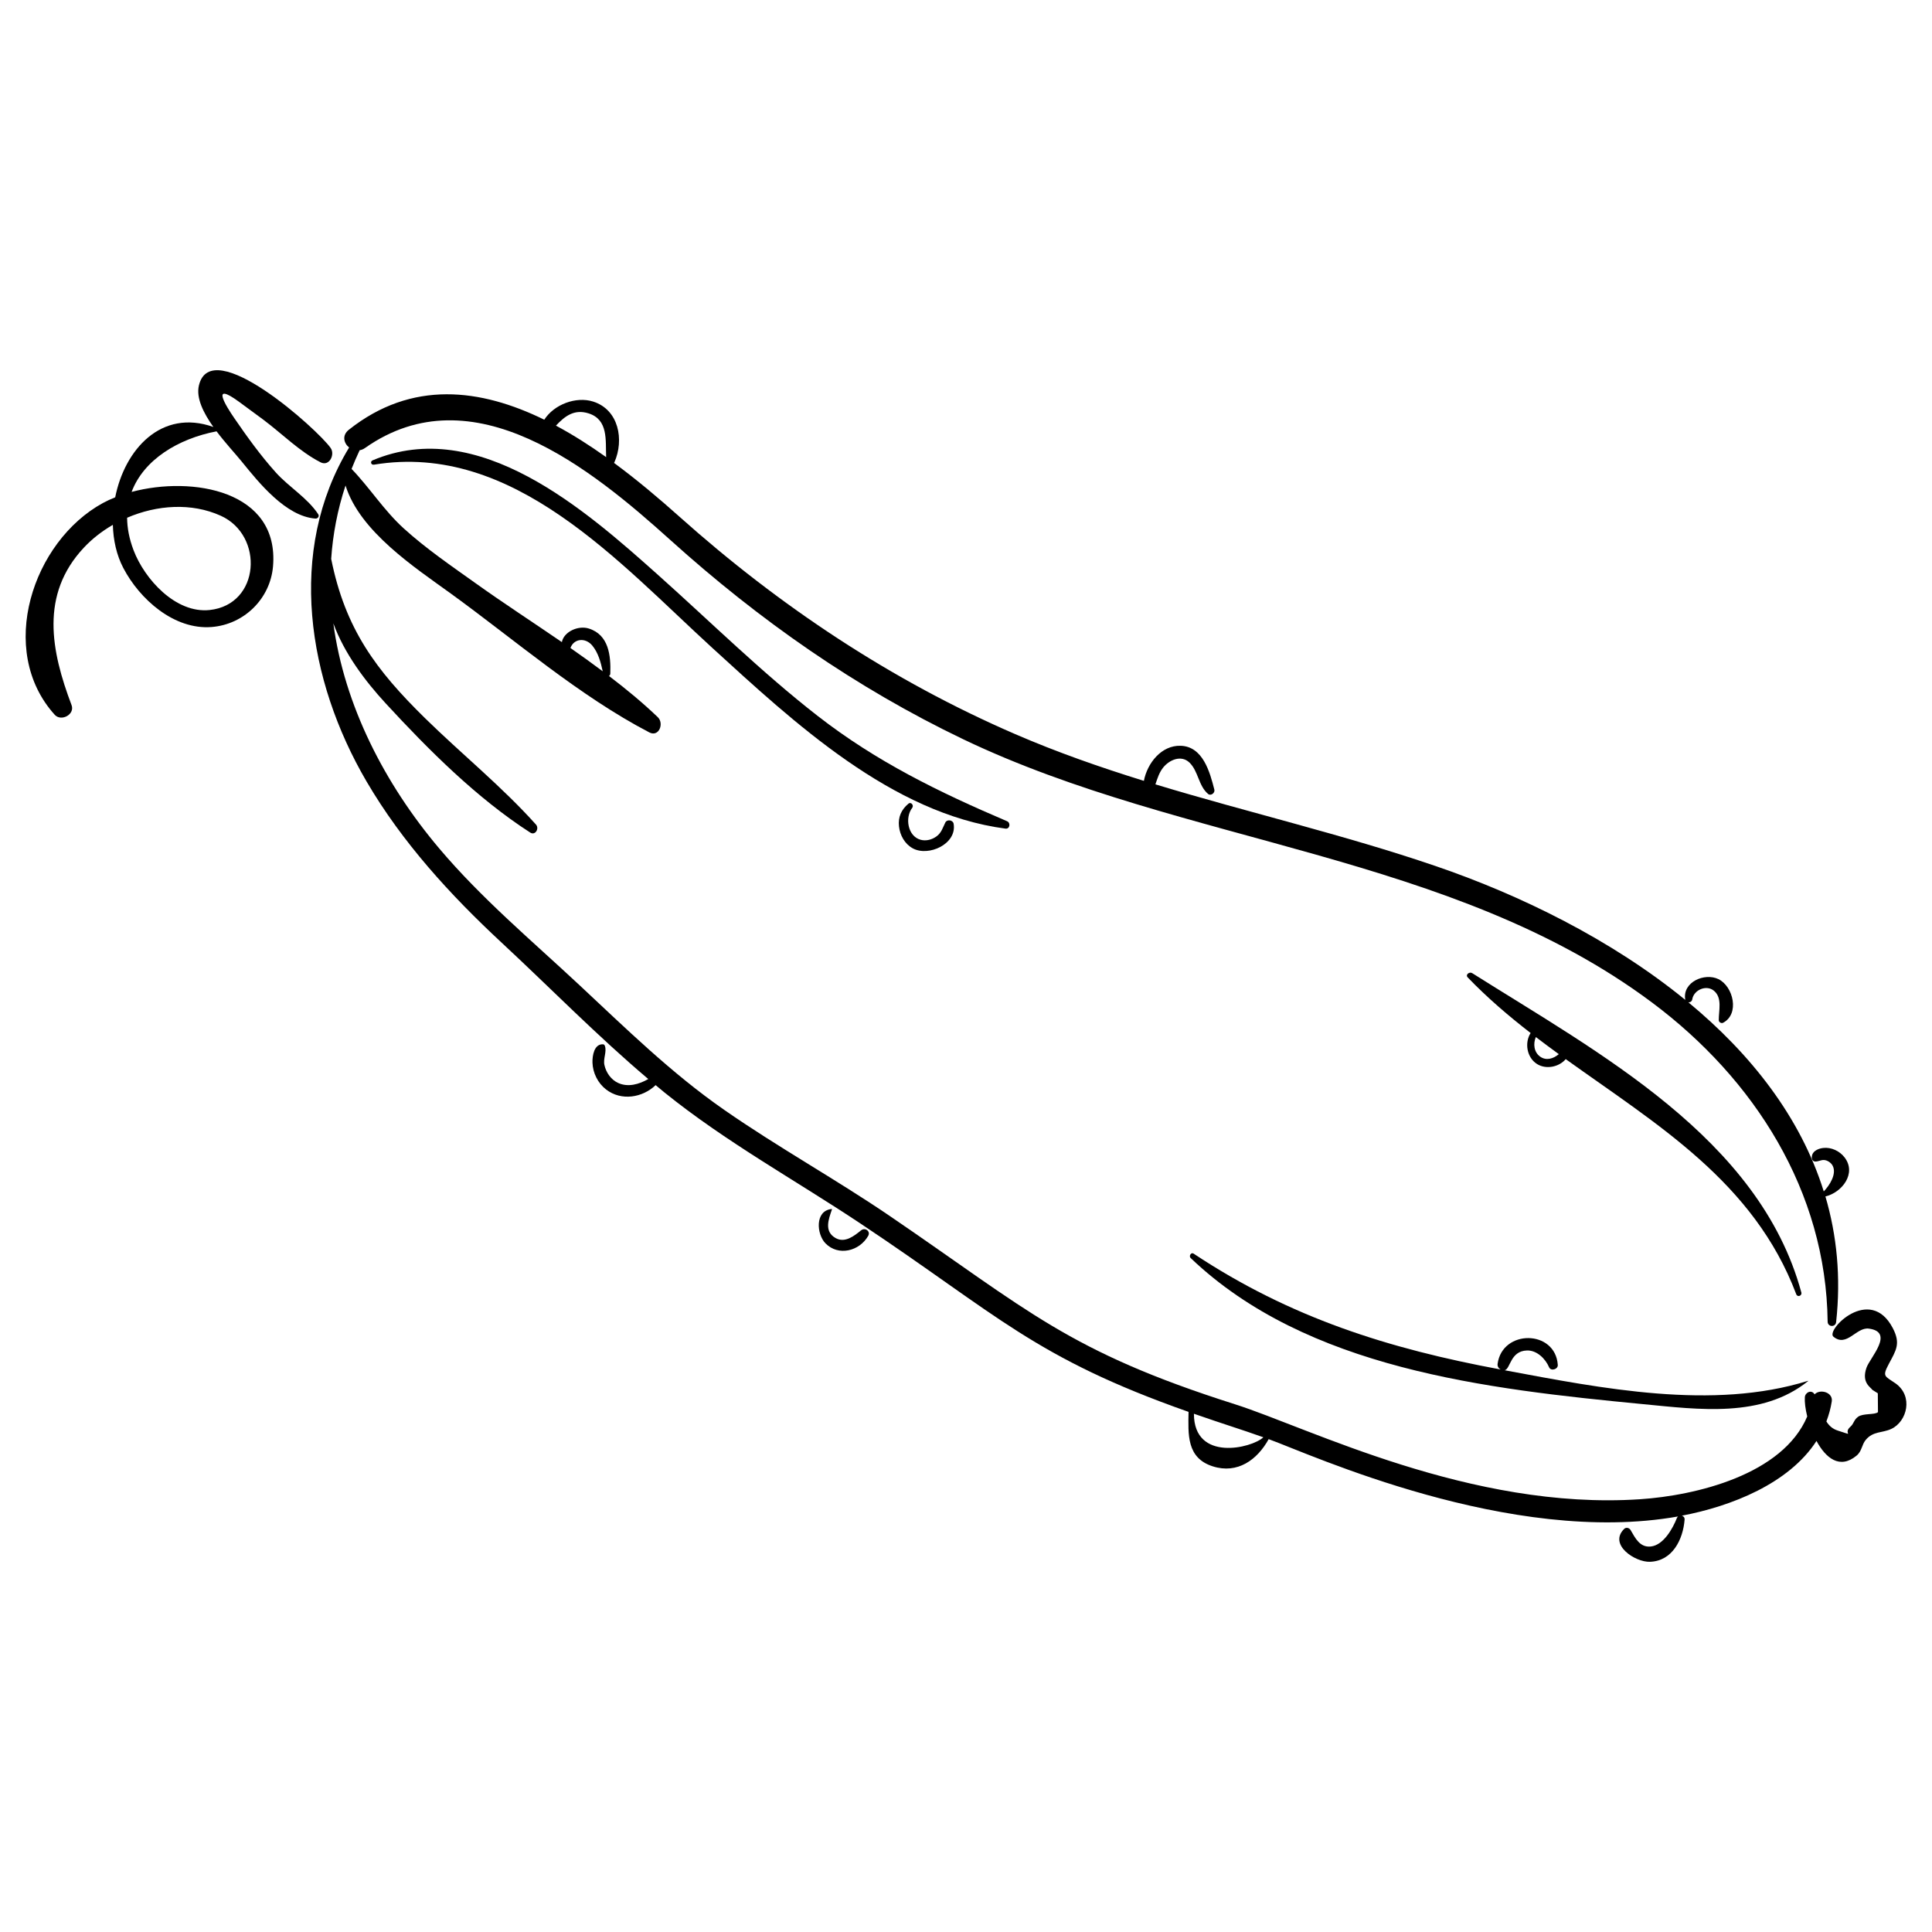 <?xml version="1.0" encoding="UTF-8"?>
<!-- Uploaded to: SVG Repo, www.svgrepo.com, Generator: SVG Repo Mixer Tools -->
<svg fill="#000000" width="800px" height="800px" version="1.1" viewBox="144 144 512 512" xmlns="http://www.w3.org/2000/svg">
 <g>
  <path d="m646.27 510.57c-2.766-1.938-3.527-1.703-1.719-5.106 1.914-3.609 3.219-5.379 1.047-9.523-6.023-11.508-17.816 0.551-15.73 2.289 3.519 2.938 6.07-2.578 9.383-2.137 6.902 0.922 0.34 7.652-0.609 10.352-1.41 4.008 1.137 5.184 1.566 5.894 0.473 0.305 0.949 0.602 1.43 0.895 0.016 1.664 0.031 3.328 0.043 4.996-0.836 0.766-3.949 0.258-5.269 1.227-1.219 0.895-1.031 1.758-2.066 2.668-2.098 1.852 1.613 2.519-3.285 1.004-1.453-0.449-2.367-1.34-3.051-2.43 0.633-1.68 1.137-3.434 1.426-5.312 0.375-2.434-3.144-3.387-4.551-1.867-0.82-1.379-2.5-0.5-2.586 0.762-0.086 1.27 0.141 3.102 0.633 5.098-6.516 15.418-29.445 20.949-44.355 21.938-44.836 2.977-87.73-18.957-107.29-25.168-44.188-14.027-54.68-24.812-91.402-49.84-14.398-9.812-29.684-18.246-43.984-28.195-14.039-9.77-25.957-21.488-38.41-33.109-12.637-11.789-25.879-22.891-37.07-36.129-14.469-17.109-25.199-38.004-28.086-59.688 2.894 7.953 8.402 15.273 13.867 21.203 11.344 12.316 24.199 25.164 38.316 34.25 1.336 0.859 2.453-1.074 1.523-2.117-9.051-10.102-19.75-18.727-29.422-28.215-12.945-12.699-21.133-23.625-24.848-42.176 0-0.008-0.008-0.008-0.008-0.016 0.441-6.512 1.676-13.023 3.805-19.457 3.785 12.234 18.512 21.832 27.926 28.656 17.008 12.328 33.945 27.059 52.574 36.777 2.551 1.332 3.981-2.375 2.254-4.031-4.027-3.863-8.402-7.465-12.938-10.922 0.199-0.129 0.344-0.336 0.352-0.652 0.152-4.734-0.383-10.246-5.695-11.922-2.844-0.898-6.633 0.871-7.144 3.598-7.633-5.231-15.395-10.273-22.699-15.488-6.543-4.672-13.258-9.238-19.219-14.656-5.25-4.769-8.973-10.727-13.812-15.754 0.652-1.637 1.344-3.273 2.117-4.898 0.008-0.016 0.004-0.031 0.012-0.047 0.477-0.082 0.961-0.262 1.422-0.59 28.613-20.164 60.105 5.602 80.973 24.418 23.418 21.117 49.094 39.125 77.586 52.766 58.621 28.059 129.41 30.117 182.47 69.719 27.176 20.281 46.191 50.043 46.594 84.617 0.016 1.453 2.094 1.551 2.25 0.109 1.305-11.922 0.18-23.02-2.84-33.293 4.394-1.039 8.32-6.086 5.09-10.328-1.305-1.711-3.539-2.773-5.703-2.516-1.551 0.184-3.203 1.051-2.969 2.816 0.051 0.371 0.387 0.738 0.773 0.77 0.895 0.066 1.543-0.422 2.391-0.395 0.898 0.027 1.871 0.676 2.301 1.445 1.23 2.207-0.801 5.301-2.32 6.875-6.168-19.754-19.355-36.445-35.875-50.105 0.453 0.031 0.934-0.23 1.023-0.793 0.402-2.512 3.742-3.945 5.746-2.277 2.293 1.906 1.25 5.277 1.281 7.82 0.008 0.508 0.68 0.91 1.129 0.676 4.465-2.328 2.738-9.648-1.207-11.57-3.668-1.789-9.578 0.77-8.812 5.387 0.008 0.047 0.031 0.082 0.043 0.125-19.621-16.012-43.754-27.824-66.258-35.508-24.395-8.328-49.559-14.148-74.191-21.629 0.52-1.531 0.98-3.07 2.004-4.387 1.625-2.09 4.832-3.519 7.047-1.359 2.34 2.281 2.359 6.141 4.91 8.289 0.73 0.617 1.879-0.277 1.66-1.137-1.195-4.699-3.035-11.434-8.922-11.629-5.102-0.172-8.852 4.598-9.754 9.297-11.555-3.582-22.98-7.57-34.137-12.398-32.727-14.164-62.383-33.879-88.934-57.598-5.223-4.664-11.074-9.641-17.352-14.266 0.031-0.047 0.07-0.09 0.094-0.141 2.652-5.953 1.18-13.977-5.652-16.121-4.508-1.414-10.309 0.75-12.922 4.812-16.824-8.234-35.066-10.613-51.805 2.676-1.863 1.48-1.328 3.566 0.086 4.695-16.641 27.461-11 61.805 4.606 88.48 9.453 16.16 22.199 30.098 35.859 42.785 12.887 11.969 25.355 24.727 38.816 36.098-2.484 1.418-5.363 2.223-7.961 1.047-1.918-0.867-3.219-2.754-3.664-4.766-0.383-1.723 0.703-3.539 0.109-5.106-0.086-0.227-0.258-0.375-0.508-0.387-2.332-0.082-2.82 3.047-2.766 4.844 0.082 2.746 1.426 5.445 3.602 7.129 4.055 3.141 9.688 2.172 13.137-1.148 0.781 0.648 1.551 1.309 2.34 1.945 16.234 13.105 34.52 23.137 51.84 34.664 36.676 24.41 46.098 35.562 87.047 49.984-0.094 5.934-0.559 12.215 6.418 14.434 6.555 2.086 11.785-1.715 14.816-7.207 11.043 3.984 64.008 28.398 108.5 20.488-0.129 0.105-0.246 0.238-0.316 0.418-1.098 2.773-3.535 7.172-6.902 7.543-2.926 0.32-4.148-2.262-5.367-4.356-0.34-0.582-1.176-0.824-1.699-0.309-4.215 4.148 2.852 8.844 6.812 8.719 6-0.195 8.789-5.941 9.199-11.172 0.043-0.566-0.305-0.926-0.734-1.047 13.168-2.504 28.375-8.512 35.688-19.805 2.438 4.519 6.156 7.594 10.617 3.891 1.434-1.188 1.363-2.871 2.418-4.152 1.973-2.391 4.406-1.805 6.805-2.934 4.18-1.969 5.902-8.699 1.051-12.105zm-345.3-195.48c1.578 1.902 2.238 4.43 2.758 6.812-2.809-2.102-5.656-4.164-8.555-6.176 0.883-2.488 3.941-2.871 5.797-0.637zm-0.992-61.543c5.273 1.668 4.473 7.148 4.656 11.598-4.273-3.047-8.727-5.898-13.305-8.352 2.285-2.422 4.781-4.469 8.648-3.246zm160.42 265.11c8.484 2.957 12.059 3.984 18.402 6.238-3.012 2.883-18.387 6.602-18.402-6.238z"/>
  <path d="m410.88 361.63c-18.035-7.691-34.641-15.797-50.203-27.914-14.852-11.562-28.254-24.816-42.273-37.34-19.254-17.195-47.598-42.238-75.664-30.379-0.723 0.305-0.406 1.273 0.352 1.148 36.906-6.113 64.992 26.023 89.75 48.625 21.504 19.633 47.422 43.84 77.605 47.82 1.18 0.16 1.453-1.523 0.434-1.961z"/>
  <path d="m459.55 477.41c30.758 29.32 78.137 34.691 120 38.715 14.633 1.406 31.371 3.727 43.613-6.121 0.031-0.027 0.008-0.078-0.035-0.066-25.219 7.867-54.629 2-80.383-2.809 1.566-0.332 1.457-5.094 5.902-5.238 2.629-0.086 4.902 2.172 5.875 4.445 0.48 1.125 2.391 0.551 2.309-0.621-0.645-9.391-14.711-9.473-15.953-0.277-0.09 0.66 0.285 1.195 0.785 1.488-29.645-5.512-55.695-13.672-81.336-30.695-0.695-0.461-1.34 0.648-0.781 1.18z"/>
  <path d="m178.88 274.36c3.195-8.531 12.367-14.117 22.512-16.051 2.375 3.152 5.062 6.027 6.676 8.02 4.606 5.684 11.691 14.496 19.5 15.098 0.641 0.051 1.141-0.586 0.754-1.168-2.875-4.356-7.742-7.168-11.25-11.074-4.035-4.496-7.59-9.43-11-14.402-2.102-3.062-6.418-9.918 1.273-4.305 2.144 1.566 4.285 3.137 6.414 4.727 5.039 3.762 9.586 8.43 15.188 11.309 2.328 1.195 3.891-2.062 2.684-3.785-3.398-4.867-31.668-30.375-34.922-16.566-0.781 3.312 1.211 7.285 3.836 10.988-13.844-4.898-23.516 6.016-26.016 18.641-1.16 0.465-2.262 0.969-3.277 1.523-18.59 10.164-28.203 39.004-12.754 56.105 1.703 1.887 5.41-0.07 4.465-2.562-5.414-14.297-8.426-29.266 3.262-41.73 2.195-2.34 4.809-4.383 7.68-6.039 0.109 4.062 0.988 8.023 2.766 11.422 4.332 8.289 13.445 16.43 23.387 15.656 8.617-0.668 15.555-7.481 16.293-16.059 1.727-20.121-21.371-24.047-37.469-19.746zm20.68 31.301c-9 0.965-17.266-8.188-20.176-15.875-1.156-3.051-1.68-5.91-1.699-8.578 7.891-3.398 17.055-4.047 24.824-0.527 11.516 5.215 10.484 23.543-2.949 24.98z"/>
  <path d="m384.75 356.98c-1.895 1.582-2.781 3.555-2.508 6.027 0.258 2.356 1.531 4.656 3.652 5.812 4.188 2.281 11.773-1.156 10.824-6.527-0.176-1-1.742-1.23-2.199-0.316-0.695 1.387-1.004 2.695-2.328 3.668-1.191 0.875-2.777 1.305-4.227 0.902-3.434-0.945-4.199-5.898-2.211-8.469 0.496-0.641-0.316-1.672-1.004-1.098z"/>
  <path d="m551.32 425.97c2.426 1.531 5.867 0.785 7.613-1.293 24.121 17.324 49.852 32.516 61.094 62.32 0.328 0.867 1.586 0.406 1.348-0.473-11.102-40.898-53.934-63.598-87.234-84.633-0.715-0.449-1.887 0.402-1.18 1.137 5.152 5.359 10.797 10.184 16.668 14.734-1.648 2.574-1.02 6.496 1.691 8.207zm0.844-1.945c-1.672-1.184-1.895-3.418-1.152-5.199 2.008 1.535 4.043 3.043 6.09 4.531-1.406 1.199-3.316 1.816-4.938 0.668z"/>
  <path d="m372.2 470.05c-1.832 1.484-4.281 3.441-6.746 2.055-3.109-1.75-1.895-4.945-0.984-7.57 0.023-0.066-0.012-0.148-0.094-0.137-4.484 0.473-3.969 6.688-1.625 9.09 3.434 3.523 9.031 2.066 11.328-1.969 0.703-1.238-0.848-2.301-1.879-1.469z"/>
 </g>
</svg>